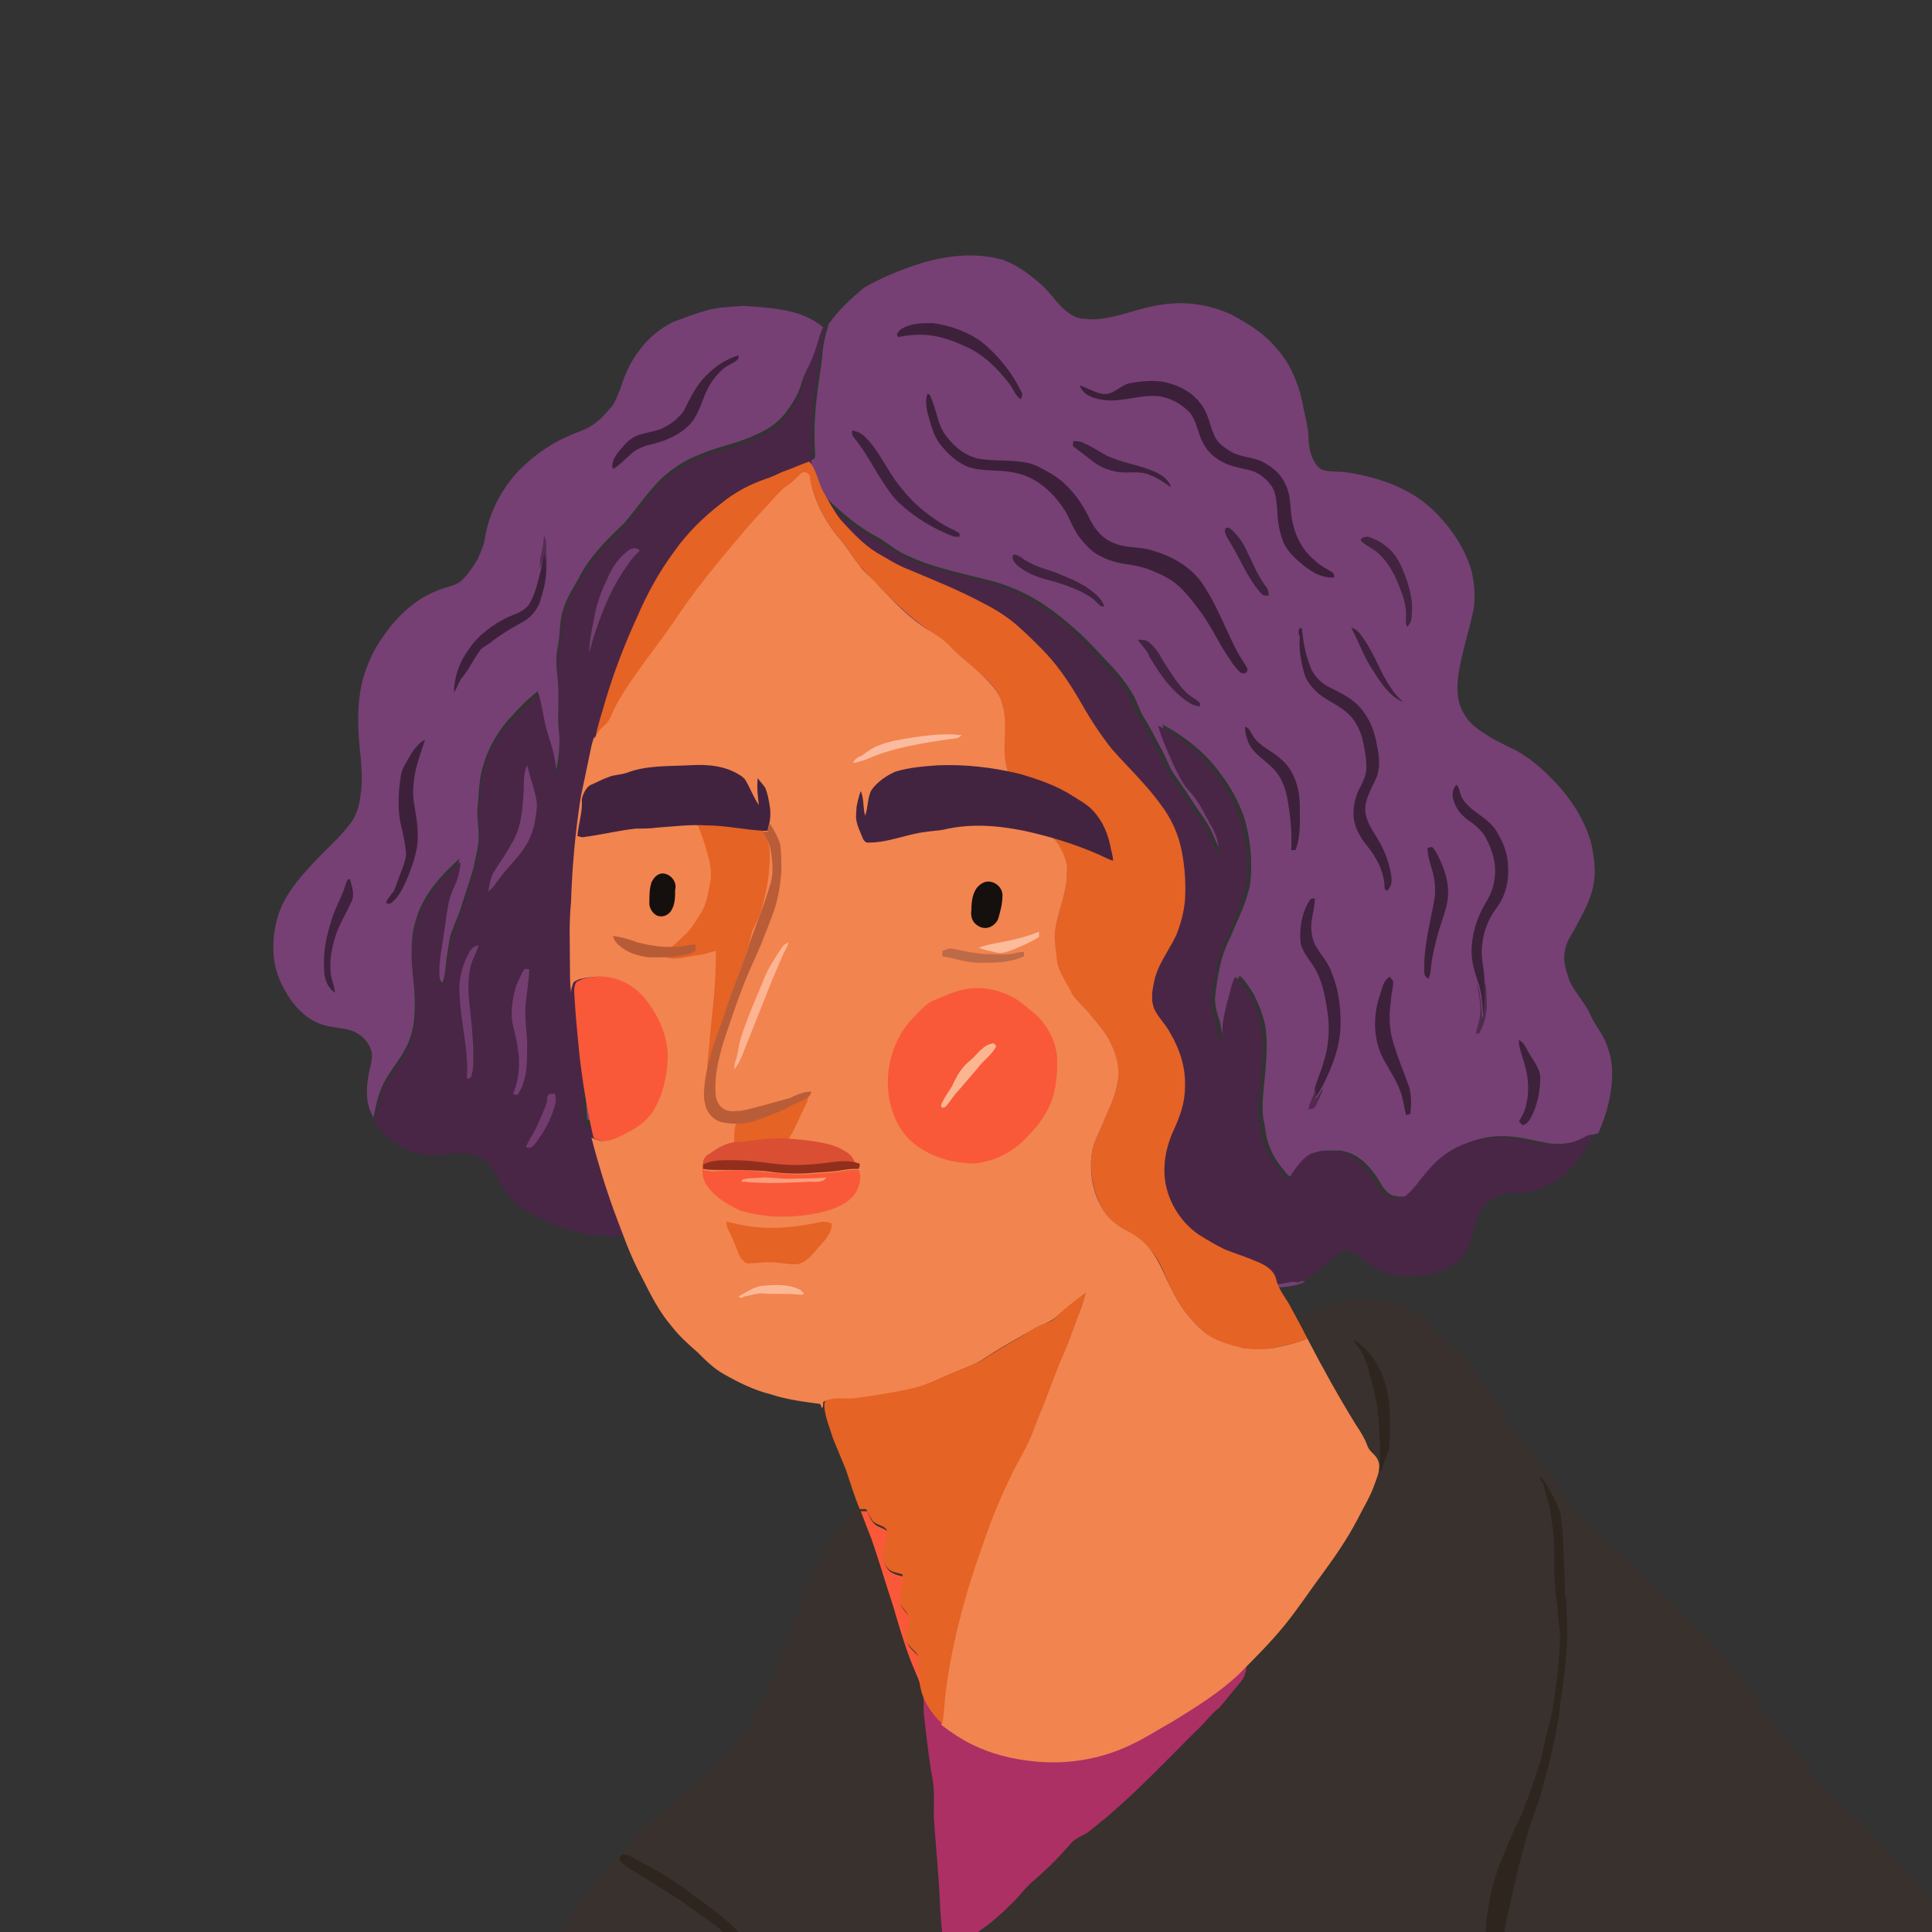 <svg
  xml:space="preserve"
  xmlns:xlink="http://www.w3.org/1999/xlink"
  enable-background="new 0 0 180 180"
  viewBox="0 0 180 180"
  xmlns="http://www.w3.org/2000/svg"
>
  <rect x="0" y="0" width="180" height="180" fill="#333333" stroke="none"/>
  <defs>
    <path
      id="a"
      d="M0 0h180v180H0z"
    />
  </defs>
  <use
    xlink:href="#a"
    fill="transparent"
    overflow="visible"
  />
  <clipPath id="b">
    <use
      xlink:href="#a"
      overflow="visible"
    />
  </clipPath>
  <g clip-path="url(#b)">
    <path
      fill="#764074"
      d="M85.9 24.5c2.4-.7 5-1 7.5-.3 1.4.5 2.6 1.4 3.7 2.4.9.8 1.4 1.8 2.4 2.5.5.4 1 .6 1.6.6 1.3.2 2.6-.2 3.8-.5 1.3-.4 2.7-.8 4.1-.9 1.9-.2 4 .2 5.7 1 1.5.8 3 1.7 4.1 3 1.3 1.4 2.1 3.2 2.5 5 .2 1.1.5 2.1.6 3.2 0 .8.1 1.7.5 2.4.2.4.5.8.9.9.7.2 1.4.1 2.1.2 2.1.3 4.2.9 6.1 2 1.4.8 2.6 2 3.6 3.3.9 1.2 1.6 2.5 2 3.9.3 1.3.4 2.7.1 4-.4 1.8-1 3.6-1.3 5.5-.2 1.3-.2 2.7.5 3.8.4.8 1.2 1.4 2 1.9.7.5 1.6.9 2.4 1.3 1.7.8 3.1 2.1 4.4 3.5 1.4 1.6 2.6 3.5 3.1 5.6.2 1.1.4 2.3.2 3.4-.2 1.4-.9 2.7-1.6 4-.4.8-1 1.5-1.1 2.4-.2.9.1 1.8.4 2.7.5 1.2 1.5 2.1 2 3.3.2.5.5.9.8 1.4.8 1.2 1.2 2.6 1.2 4 0 1.9-.5 3.8-1.3 5.6h-.1c-.3.1-.7.2-.9.3-1.1.6-2.5.8-3.7.6-1.1-.2-2.2-.5-3.3-.6-1.9-.2-3.9.2-5.5 1.3-.8.5-1.5 1.2-2.1 1.9-.6.7-1.1 1.5-1.8 2.1-.5.4-1.2.3-1.7.2-.8-.3-1.1-1.1-1.5-1.7-.8-1.2-1.9-2.3-3.4-2.5-.8 0-1.7-.1-2.4.2-1 .5-1.5 1.5-2.1 2.4-.3-.2-.6-.5-.8-.8-.6-.7-1.1-1.5-1.4-2.4-.3-.8-.3-1.6-.5-2.4-.2-1.5.1-3 .2-4.5.1-1.3.2-2.7 0-4-.2-1.1-.6-2.1-1.1-3.1-.4-.6-.8-1.3-1.3-1.7-.2.3-.3.7-.4 1-.3 1.2-.6 2.4-.8 3.6-.1.6-.1 1.1-.2 1.7-.3-.8-.3-1.7-.6-2.5-.2-.6-.3-1.1-.3-1.7.2-1.9.5-3.9 1.4-5.6.7-1.7 1.6-3.4 1.9-5.2.2-2 0-4.1-.6-6.1-.5-1.4-1.2-2.7-2.1-3.9-1.4-2-3.4-3.6-5.5-4.7.3 1.3.8 2.5 1.4 3.6.4.8.7 1.7 1.4 2.4.8.9 1.3 2.1 2 3.1.5.9.8 1.9.9 3-.5-.6-.8-1.4-1.1-2.1-.5-1.1-1.3-2-1.9-3-.5-.8-1-1.5-1.5-2.2-.6-.8-.9-1.9-1.4-2.7-.5-.9-.9-1.8-1.5-2.7-.5-.8-.7-1.8-1.3-2.6-.9-1.5-2.2-2.7-3.4-4-1.2-1.3-2.6-2.5-4.1-3.6-1.8-1.3-3.8-2.2-5.9-2.7-2.7-.7-5.4-1.2-7.9-2.5-.9-.5-1.7-1.2-2.5-1.6-1.5-.8-2.9-2-4.2-3.2-.4-.4-.8-.8-1.3-1.1-.3-.2-.7-.2-1 0-.2.3-.1.6 0 .9.5 1.5 1.4 2.9 2.6 4.1 1.2 1.3 2.6 2.3 4 3.4 1.5 1.2 3.3 1.9 5.2 2.5 1.3.4 2.5.8 3.7 1.2 1 .3 1.9.7 2.7 1.4.8.6 1.7 1 2.5 1.6l2.1 1.8c.7.7 1.4 1.4 2.2 2.1.6.5 1.3 1 1.7 1.7.5 1 1.1 2 1.8 2.8.4.4.7.9.9 1.5.3.6.4 1.3.8 1.8.2.3.6.2.9.3.4 0 .6.5.9.8.6.8 1.6 1.4 2 2.4.3.6.5 1.1.8 1.7.3.6.4 1.3.5 1.9.2 1 .5 2 .6 3 .1.5 0 1-.2 1.5-.3.9-.6 1.7-.8 2.6-.2.8-.3 1.5-.6 2.2-.3.6-1 .8-1.4 1.3-.4.7-.3 1.5-.3 2.2.1 1 .1 2.1.3 3.1.2.8.4 1.6 1.1 2 .3.2.8.4.7.8 0 1.5.1 3.1 0 4.6-.5.3-.9.7-1.2 1.2-.4.7-.5 1.5-.5 2.3-.1 1.6 0 3.2.3 4.7s.7 3 1.6 4.3c.6.7 1.4 1.3 2.3 1.4.7.1 1.3-.2 1.9-.4.7.8 1.3 1.5 2.1 2.1.8.6 1.7 1.1 2.8 1.2.9.1 1.7-.5 2.6-.2-1 .5-2 .5-3.1.6-1.6 0-3.1-.1-4.7-.4-1.2-.3-2.5-.6-3.6-1.2-.9-.5-1.7-1-2.5-1.6-.9-.7-1.7-1.6-2.7-2.2-.8-.5-1.8-.8-2.7-.8-1.4.1-2.6.8-3.9 1.3-3.3 1.3-7 1.4-10.5 1.4-1.9 0-3.8-.1-5.7-.1-2.9-.2-5.9-.6-8.8-.7-1.3 0-2.6-.1-3.8-.1-2.2 0-4.4-.5-6.6-.6-.8-.1-1.7-.1-2.5-.2s-1.6 0-2.5 0c-.8 0-1.7 0-2.5-.2 1.1.1 2.2.2 3.4.1-.3-2.4-1.2-4.7-1.8-7.1-.2-.8-.4-1.8-.9-2.5-.4-.5-.9-.6-1.5-.8-.2-1.8 0-3.5 0-5.3v-3.3c.1-1.2.1-2.5.1-3.7 0-1-.5-2-.4-3.1.1-1.8 0-3.6.1-5.4.1-1.3 0-2.6.1-4 .1-1 .1-2 0-3 0-.2 0-.5.1-.7.2-.3.6-.5.8-.9.2-.5.2-1.1.3-1.6.3-2.5.6-4.9 1-7.3.2-1.1.4-2.1.7-3.2.2-.7.7-1.2 1-1.8.8-1.5 1.5-3.2 2.2-4.7.2-.5.3-1.1.6-1.6 2.2-3.3 5-6.1 7.9-8.7.3-.3.7-.6 1-.9.4-.3 1-.3 1.5-.6.3-.2.5-.5.8-.6.4-.1.8-.1 1.2-.3.4-.2.8-.4 1.2-.5.3-.1.7-.2 1-.4.1-.4 0-.8 0-1.2-.1-2.5.2-4.9.6-7.4.1-.6.1-1.2.2-1.8.1-.7.3-1.4.5-2.1.9-1.3 2.1-2.4 3.3-3.4 1.4-.8 3.4-1.7 5.4-2.3z"
    />
    <path
      fill="#764074"
      d="M65.9 28.9c1.1-.3 2.2-.3 3.3-.4 1.7.1 3.4.2 5.1.7.9.3 1.7.7 2.4 1.3-.4.7-.5 1.6-.8 2.3-.3 1-.9 1.8-1.2 2.8-.3 1.2-1 2.2-1.7 3.1-.7.8-1.6 1.4-2.6 1.8-1.6.8-3.5 1.1-5.1 1.8-1.4.5-2.6 1.3-3.7 2.3-1.3 1.3-2.3 2.8-3.5 4.2-1.6 1.5-3.2 3.1-4.2 5.1-.5.9-1.1 1.8-1.4 2.8-.4 1.1-.3 2.3-.5 3.4-.2.8-.2 1.7-.1 2.6.2 1.4.1 2.9.1 4.3 0 .9.2 1.7.1 2.6 0 .8-.2 1.6-.3 2.4-.2-1.1-.4-2.3-.7-3.4-.5-1.4-.6-2.8-1-4.2-.9.7-1.7 1.5-2.5 2.4-1.4 1.5-2.4 3.4-2.8 5.4-.2 1-.2 2-.3 3-.1.9.1 1.8.1 2.7 0 1-.3 2-.5 3-.4 1.4-.9 2.8-1.3 4.1-.3.8-.7 1.6-.9 2.4-.1.6-.2 1.3-.3 1.9-.1.8-.1 1.6-.4 2.3-.1-.2-.2-.3-.3-.5-.2-1.3.1-2.7.3-4 .2-1.2.3-2.5.6-3.7.2-.7.7-1.4.8-2.1.1-.4.1-.9.2-1.3-1.2 1.1-2.5 2.4-3.3 3.9-.5.9-.8 1.8-1 2.8-.3 1.8-.1 3.7.1 5.5.1 1.6.1 3.3-.5 4.8s-1.7 2.6-2.4 4c-.5 1-.7 2.1-.9 3.1-.7-1.1-.7-2.5-.5-3.7.1-.8.5-1.7.3-2.5-.3-1-1.2-1.8-2.3-2-.9-.2-1.8-.2-2.7-.6-1.6-.7-2.7-2.2-3.4-3.7-.9-1.8-.9-4-.4-5.9.5-2 1.9-3.7 3.3-5.2 1.1-1.2 2.4-2.3 3.4-3.6.7-.8 1-1.9 1.1-2.9.3-1.9-.1-3.9-.2-5.8-.1-1.6 0-3.3.4-4.9.4-1.4 1-2.8 1.9-4 1.3-1.9 3-3.5 5.1-4.3.7-.3 1.6-.4 2.2-.9.6-.6 1.1-1.3 1.5-2 .3-.7.6-1.3.7-2.1.4-2.2 1.4-4.2 2.9-5.9 1.3-1.4 2.9-2.6 4.7-3.4.8-.4 1.7-.6 2.4-1.1.6-.4 1.1-.9 1.6-1.5.5-.5.7-1.2 1-1.9.4-1.3 1-2.6 1.8-3.6.8-1.1 1.9-2 3.1-2.6 1.1-.4 2.1-.8 3.2-1.1z"
    />
    <path
      fill="#492646"
      d="M75.9 32.8c.3-.8.5-1.6.8-2.3l.2.2c-.2.7-.4 1.4-.5 2.1-.1.6-.1 1.2-.2 1.8-.4 2.4-.7 4.9-.6 7.4v1.2c-.3.2-.7.3-1 .4-.4.1-.8.4-1.2.5-.4.2-.8.1-1.2.3-.3.1-.5.4-.8.6-.4.3-1 .3-1.5.6-.4.3-.7.6-1 .9-2.9 2.6-5.7 5.4-7.9 8.7-.3.5-.4 1.1-.6 1.6-.7 1.6-1.4 3.2-2.2 4.7-.3.6-.8 1.1-1 1.8-.3 1-.5 2.1-.7 3.2-.4 2.4-.7 4.9-1 7.3-.1.5-.1 1.1-.3 1.6-.1.4-.5.6-.8.9-.1.2-.1.5-.1.7v3c-.1 1.3 0 2.6-.1 4-.1 1.8 0 3.6-.1 5.4-.1 1 .4 2 .4 3.1 0 1.2 0 2.5-.1 3.7-.1 1.1 0 2.2 0 3.3 0 1.8-.2 3.5 0 5.3.5.2 1.1.3 1.5.8.5.7.7 1.6.9 2.5.6 2.3 1.5 4.6 1.8 7.1-1.1.1-2.2-.1-3.4-.1-1.2-.2-2.4-.6-3.5-1-1.5-.6-3-1.3-4.1-2.5-.8-.8-1.2-1.9-1.8-2.8-.4-.8-1.3-1.1-2.1-1.3-1-.2-1.9.1-2.9.1-1.2.1-2.4-.2-3.5-.8-.9-.5-1.7-1.3-2.3-2.1-.1-.1-.2-.2-.1-.3.3-1.1.4-2.2.9-3.1.7-1.4 1.8-2.6 2.4-4 .6-1.5.6-3.2.5-4.8-.2-1.8-.5-3.7-.1-5.5.1-1 .5-1.9 1-2.8.8-1.5 2-2.7 3.3-3.9 0 .4-.1.9-.2 1.3-.2.8-.6 1.4-.8 2.1-.3 1.2-.4 2.5-.6 3.7-.2 1.3-.5 2.7-.3 4 0 .2.1.4.3.5.2-.8.2-1.5.4-2.3.1-.6.2-1.3.3-1.9.2-.8.6-1.6.9-2.4.4-1.4.9-2.8 1.3-4.1.3-1 .5-2 .5-3 0-.9-.2-1.8-.1-2.7l.3-3c.4-2 1.3-3.9 2.8-5.4.8-.8 1.6-1.6 2.5-2.4.4 1.4.5 2.8 1 4.2.4 1.1.6 2.3.7 3.4.2-.8.3-1.6.3-2.4 0-.9-.1-1.7-.1-2.6-.1-1.4 0-2.9-.1-4.3-.1-.9-.1-1.7.1-2.6.2-1.1.2-2.3.5-3.4.3-1 .9-1.9 1.4-2.8 1-2 2.6-3.5 4.2-5.1 1.2-1.4 2.2-2.9 3.5-4.2 1.1-1 2.3-1.8 3.7-2.3 1.7-.7 3.5-1 5.1-1.8 1-.4 1.9-1 2.6-1.8.7-.9 1.4-2 1.7-3.1.2-1.2.8-2.1 1.1-3.1z"
    />
    <path
      fill="#492646"
      d="M74.6 45.7c.3-.2.7-.2 1 0 .5.3.8.7 1.3 1.1 1.3 1.2 2.6 2.3 4.2 3.2.9.5 1.7 1.1 2.5 1.6 2.4 1.3 5.2 1.8 7.9 2.5 2.1.5 4.1 1.4 5.9 2.7 1.5 1.1 2.9 2.2 4.1 3.6 1.2 1.3 2.4 2.5 3.4 4 .5.8.8 1.8 1.3 2.6l1.5 2.7c.5.9.8 1.9 1.4 2.7.5.7 1 1.5 1.5 2.2.6 1 1.4 1.9 1.9 3 .4.7.6 1.5 1.1 2.1 0-1-.3-2.1-.9-3-.6-1.1-1.1-2.2-2-3.1-.6-.7-1-1.6-1.4-2.4-.5-1.2-1.1-2.4-1.4-3.6 2.1 1.1 4.1 2.7 5.5 4.7.9 1.2 1.6 2.5 2.1 3.9.6 2 .8 4 .6 6.1-.3 1.8-1.2 3.5-1.9 5.2-.8 1.8-1.1 3.7-1.4 5.6-.1.6.1 1.2.3 1.7.3.8.3 1.7.6 2.5.1-.5.2-1.1.2-1.7.1-1.2.5-2.4.8-3.6.1-.4.2-.7.4-1 .5.5 1 1.1 1.3 1.7.6.9 1 2 1.1 3.1.2 1.3.2 2.7 0 4-.1 1.5-.4 3-.2 4.5.1.8.2 1.6.5 2.4.3.9.9 1.7 1.4 2.4.2.3.5.6.8.8.6-.9 1.2-1.9 2.1-2.4.8-.3 1.6-.3 2.4-.2 1.5.1 2.6 1.3 3.4 2.5.4.6.7 1.5 1.5 1.7.5.2 1.2.3 1.7-.2.7-.6 1.2-1.4 1.8-2.1.6-.7 1.3-1.4 2.1-1.9 1.6-1 3.6-1.5 5.5-1.3 1.1.1 2.2.5 3.3.6 1.3.2 2.6 0 3.7-.6.3-.2.6-.3.9-.3-.3.7-.6 1.2-1 1.8-.6.9-1.3 1.7-2.1 2.3-.8.6-1.8 1-2.8 1.2-.9.2-1.7 0-2.6.3-.8.3-1.6.8-2 1.6-.4.9-.6 1.8-.9 2.7-.3.9-.9 1.8-1.7 2.3-1.2.8-2.7 1-4.1 1-.9 0-1.8-.2-2.7-.6-.9-.4-1.5-1.1-2.3-1.6-.4-.2-.9-.3-1.3-.1-.6.4-1.1 1-1.6 1.4-.7.6-1.5 1.2-2.4 1.5-.9-.3-1.7.3-2.6.2-1-.1-1.9-.6-2.8-1.2-.8-.6-1.4-1.4-2.1-2.1-.6.3-1.2.5-1.9.4-.9-.1-1.8-.7-2.3-1.4-.9-1.2-1.4-2.8-1.6-4.3-.2-1.6-.3-3.1-.3-4.7.1-.8.1-1.6.5-2.3.3-.5.8-.8 1.2-1.2.1-1.5 0-3.1 0-4.6 0-.4-.4-.6-.7-.8-.7-.5-1-1.3-1.1-2-.2-1-.2-2.1-.3-3.1 0-.8-.1-1.6.3-2.2.3-.6 1.1-.7 1.4-1.3.3-.7.4-1.5.6-2.2.2-.9.5-1.8.8-2.6.2-.5.2-1 .2-1.5l-.6-3c-.1-.6-.2-1.3-.5-1.9-.3-.6-.6-1.1-.8-1.7-.4-1-1.4-1.5-2-2.4-.3-.3-.5-.7-.9-.8-.3-.1-.7 0-.9-.3-.4-.5-.5-1.2-.8-1.8-.2-.5-.5-1-.9-1.5-.7-.9-1.3-1.8-1.8-2.8-.4-.7-1.1-1.2-1.7-1.7-.8-.7-1.5-1.4-2.2-2.1L95 60.8c-.8-.6-1.7-1-2.5-1.6-.7-.7-1.7-1.1-2.7-1.4-1.2-.4-2.5-.9-3.7-1.2-1.8-.6-3.6-1.3-5.2-2.5-1.3-1.1-2.8-2.1-4-3.4-1.2-1.1-2.1-2.5-2.6-4.1.2-.2.1-.6.3-.9z"
    />
    <path
      fill="#4f3e37"
      d="M172.3 168.8c.1.1.2.2.3.2-.1 0-.2-.1-.3-.2z"
    />
    <path
      fill="#38312d"
      d="M198.2 225.5c-.3-2.6-.5-5.2-.5-7.8-.7-3.5-1.6-7-2.6-10.5-1.4-4.7-3.2-9.3-5.2-13.8-.9-2.1-1.9-4.1-3-6.1-.5-.9-1-1.8-1.5-2.6-.1-.2-.3-.5-.4-.7-.1-.2-.3-.3-.4-.5 0 0-.1-.1-.1-.2-.3-.5-.6-.9-.9-1.4-2.5-3.5-5.2-6.9-8.1-10-.8-.8-1.6-1.7-2.4-2.5-.2-.1-.3-.2-.5-.4-.2-.1-.6-.6-.8-.7-.4-.4-.8-.7-1.2-1.1-.1-.1-.2-.2-.3-.2-1-1.3-2.1-2.6-3.2-3.9-.9-1.1-1.6-2.3-2.5-3.4-1.1-1.4-1.9-2.9-3-4.3-1.3-1.6-2.6-3.1-4.1-4.5-.8-.7-1.4-1.5-2.2-2.2-1.5-1.5-3.1-3-4.8-4.4-1.6-1.4-3.2-2.8-4.4-4.5-1.3-1.8-2.5-3.5-3.9-5.1-1.5-1.7-2.6-3.8-3.8-5.7-1.1-1.6-2.5-2.9-3.9-4.2-.8-.7-1.4-1.5-2.1-2.2-.7-.6-1.5-1-2.4-1.2-1.5-.3-3-.3-4.5-.2-1.3.2-2.6.6-3.8 1.3-1.5.8-2.9 1.8-4.2 2.8-1.8 1.3-3.6 2.8-5.3 4.3-1.4 1.2-2.9 2.4-4.7 2.9-2.6.8-5.3.8-7.9 1.2-3.1.5-6.1 1.1-9.1 1.7-1.8.4-3.7.8-5.3 1.6-.4.2-.8-.2-1.2.1-.4.2-.7.6-1 .8-1.8 1.2-3.4 2.6-4.7 4.2-1.5 1.9-2.4 4.1-3.3 6.3-.4.9-.7 1.7-1 2.6-.5 1.3-.9 2.7-1.5 4-1.3 3-2.6 6.2-4.9 8.7-1.3 1.4-3 2.4-4.4 3.7-1.4 1.3-2.9 2.5-4.2 3.9-1.6 1.7-3.1 3.5-4.5 5.4-1.3 1.9-2.5 3.8-3.7 5.8-.9 1.4-1.8 2.8-2.8 4.1-1.5 1.9-3.2 3.8-5 5.6-1.2 1.1-2.4 2.2-3.5 3.4-3 3.2-5.8 6.6-8.4 10.2-1.1 1.5-1.9 3.1-2.7 4.8-.4.4-.7.8-1 1.3-1.4 2.4-2.5 5-3.5 7.7-.3.5-.6 1.1-.9 1.6-.4.6-.6 1.4-.6 2.1-.4.9-.9 1.7-1.3 2.6h177.1z"
    />
    <path
      fill="#fff"
      d="M108.6 135.5c1.2-.2 2.4-.2 3.6-.1 1.9.3 3.9.6 5.5 1.7.9.6 1.8 1.4 2.5 2.3.7.9 1.1 2 1.2 3.2.2 1.1-.1 2.1-.3 3.2-.3 1.2-.6 2.5-1.2 3.6-.5.9-1 1.7-1.6 2.5-.7 1-1.4 2.1-2.3 3-.3-.5-.7-1.1-1.4-1-.6-.1-1.1.3-1.5.8-.4.4-.9.7-1.3 1-.3.2-.7.4-1 .5-.6-.2-1.2-.4-1.7-.1-.7.4-1.2 1.1-1.8 1.6-1.6 1.5-3.2 3.1-4.8 4.7-.4.4-1 .3-1.4.2.1-.5.3-1 .2-1.5-.2-.8-.9-1.4-1.7-1.5-.7 0-1.5.2-2.2.3-1 .1-2 .3-3 0-1.1-.3-2.3-.3-3.4-.1-.1-.7-.1-1.4-.2-2 0-.5 0-1-.1-1.4 0-.2-.3-.3-.5-.4-.5.7-.4 1.5-.4 2.3-.1-.2-.2-.5-.5-.6-.3-.1-.7 0-1 .1-.1-.6-.2-1.3-.2-1.9.6-1.3 1-2.7 1.4-4.1.3-.8.6-1.5 1-2.2.6-1.1 1.4-2.1 2.2-3.1 2.4-3.2 5.2-6.1 8.6-8.2 2.3-1.5 4.8-2.4 7.3-2.8z"
    />
    <path
      fill="#ac3064"
      d="M113.2 154.6c.4-.4.9-.8 1.5-.8s1.1.5 1.4 1c.1.7-.1 1.4-.5 1.9-.7.8-1.3 1.6-2 2.4-.8.6-1.4 1.5-2.2 2.2-3.2 3.2-6.3 6.5-9.9 9.3-.5.4-1.2.6-1.7 1.1a30.6 30.6 0 0 1-3.6 3.6c-.8.7-1.4 1.6-2.2 2.3-1 1-2.1 1.9-3.2 2.6-.8.5-1.4 1.3-2.3 1.8-.3.1-.8.1-.9-.3-.1-.4.4-.6.3-1-.2-.9-.2-1.8-.3-2.7-.1-2.9-.4-5.8-.6-8.7 0-1.3.1-2.7-.2-4-.3-1.8-.5-3.6-.7-5.4-.1-.8 0-1.7-.1-2.5 0-.7-.2-1.4.1-2.1.3-.6 1.2-.7 1.6-.2.2.2.3.4.5.7 0 .6.1 1.3.2 1.9.3-.1.7-.2 1-.1.2.1.4.4.5.6 0 .2.1.3.1.5 0-.6 0-1.2.1-1.8 0-.2.2-.4.4-.5.3.6.3 1.3.3 2 0-.2.1-.4.1-.6 0 .7.1 1.4.2 2 1.1-.3 2.3-.3 3.4.1 1 .3 2 .1 3 0 .7-.1 1.4-.4 2.2-.3.8 0 1.5.7 1.7 1.5.1.5-.1 1-.2 1.5.5.1 1.1.2 1.4-.2 1.6-1.5 3.2-3.1 4.8-4.7.6-.5 1.1-1.2 1.8-1.6.6-.3 1.2-.1 1.7.1.4-.1.7-.3 1-.5.4-.4.9-.7 1.3-1.1z"
    />
    <path
      fill="#c36d8e"
      d="M90.2 156c.2.1.5.1.5.4.1.5.1.9.1 1.4 0 .2-.1.4-.1.6 0-.7 0-1.3-.3-2-.2.2-.4.3-.4.5-.1.6-.1 1.2-.1 1.8 0-.2-.1-.3-.1-.5.1-.6 0-1.5.4-2.2z"
    />
    <path
      fill="#e56324"
      d="M72.8 44c.9-.3 1.7-.7 2.6-1 .7.8.8 1.9 1.3 2.8.5.9 1 1.8 1.6 2.6 1 1.1 2.1 2.3 3.4 3.1.9.5 1.8 1.1 2.8 1.5 2.4 1 4.9 2 7.3 3.3.8.4 1.6.9 2.4 1.5 1 .8 1.9 1.7 2.8 2.6 1.4 1.4 2.5 3 3.5 4.7.9 1.6 1.9 3.2 3.1 4.7 1.5 1.7 3.2 3.3 4.5 5.1 1 1.3 1.7 2.8 2 4.4.3 1.5.4 3.1.3 4.6-.1 1.1-.4 2.2-.8 3.2-.7 1.5-1.8 2.8-2.1 4.5-.2.9-.3 1.9.2 2.7.4.7 1 1.3 1.3 1.9.9 1.5 1.5 3.3 1.4 5.1 0 1.5-.5 2.8-1.1 4.1-.8 1.8-1.1 3.8-.5 5.7.5 1.6 1.6 3.1 3 4 .8.5 1.5.9 2.3 1.3 1 .4 2 .7 2.9 1.1.8.3 1.7.8 1.9 1.7.2.9.8 1.6 1.2 2.3.6 1.1 1.2 2.2 1.7 3.2-.9.4-1.8.6-2.7.8-1.1.2-2.2.4-3.2.1-1.3-.2-2.7-.6-3.8-1.6-1.3-1.1-2.3-2.5-3-4-.6-1.1-.9-2.4-1.8-3.4-.6-.8-1.5-1.4-2.4-2-.9-.5-1.7-1.1-2.2-2-.8-1.5-1.2-3.3-1-5 .1-1 .6-1.9 1-2.8.5-1.3 1.2-2.5 1.4-3.9.2-1.3-.1-2.7-.7-3.9-.4-.8-1-1.5-1.6-2.2-.6-.7-1.4-1.3-1.9-2.2-.6-.9-1.2-1.9-1.4-3-.2-.9-.3-1.9-.2-2.8.2-1.8 1.1-3.5 1.1-5.4 0-.8-.2-1.7-.6-2.4-.5-.9-1.2-1.6-1.9-2.2-1.5-1.3-2.4-3.1-3-5-.7-2 0-4.1-.5-6.1-.2-1.1-1-2-1.8-2.7-.9-.9-2-1.7-2.9-2.6-.7-.7-1.5-1.2-2.2-1.7-1.7-1.2-3.2-2.6-4.6-4.1-.6-.6-1.2-1.2-1.8-1.9-.6-.7-1.1-1.6-1.7-2.3-1.4-1.6-2.5-3.6-2.9-5.7-.1-.3-.1-.6-.4-.7-.3-.1-.5.1-.7.3-.4.4-.8.8-1.2 1.1-.7.6-1.2 1.3-1.9 2-1.5 1.6-3 3.3-4.3 5-1.4 1.7-2.7 3.4-3.9 5.2-1.8 2.7-4 5.2-5.6 8.1-.3.6-.5 1.4-1.1 1.9-.4.3-.6.7-.9 1.2v-.2c.2-1.1.6-2.2.9-3.3.8-2.7 1.8-5.3 3-7.9.9-2.1 2-4.1 3.4-6 1.2-1.7 2.7-3.2 4.4-4.5 1.2-1 2.7-1.8 4.2-2.3.6-.2 1-.4 1.4-.6z"
    />
    <path
      fill="#f2844f"
      d="M74.4 44.3c.2-.2.4-.4.7-.3.3.1.4.4.4.7.4 2.1 1.5 4.1 2.9 5.7.6.7 1.1 1.6 1.7 2.3.5.7 1.2 1.2 1.8 1.9 1.4 1.5 2.8 3 4.6 4.1.8.5 1.6 1 2.2 1.7.9.9 2 1.7 2.9 2.6.8.8 1.6 1.6 1.8 2.7.6 2-.2 4.1.5 6.1.7 1.8 1.6 3.7 3 5 .7.7 1.5 1.4 1.9 2.2.4.7.7 1.6.6 2.4 0 1.9-.9 3.6-1.1 5.4-.1.9.1 1.9.2 2.8.2 1.1.9 2 1.4 3 .5.8 1.3 1.4 1.9 2.2.6.7 1.2 1.4 1.6 2.2.6 1.2 1 2.6.7 3.9-.2 1.4-.9 2.6-1.4 3.9-.4.9-.9 1.8-1 2.8-.2 1.7.1 3.5 1 5 .5.9 1.3 1.5 2.2 2 .9.5 1.8 1.1 2.4 2 .8 1 1.2 2.3 1.8 3.4.7 1.5 1.7 2.9 3 4 1 .9 2.4 1.3 3.8 1.6 1.1.2 2.2.1 3.2-.1.9-.2 1.8-.4 2.7-.8 1.4 2.7 2.9 5.4 4.5 8 .4.6.8 1.2 1.1 2 .2.6.8.8 1 1.4.3.7-.1 1.5-.3 2.1-.4 1.2-1.1 2.3-1.7 3.5-.9 1.7-2 3.3-3.1 4.8-1.2 1.6-2.3 3.3-3.6 4.9-1.3 1.6-2.8 3.1-4.3 4.6-1.8 1.7-3.9 3-6 4.3-1.6.9-3.1 1.9-4.8 2.6-2.6 1.1-5.5 1.5-8.3 1.2-2-.2-4-.7-5.8-1.6-1-.5-1.9-1.1-2.8-1.8.2-1.2.2-2.4.4-3.6.7-4.4 1.8-8.7 3.3-12.9.9-2.7 2-5.3 3.3-7.8.5-.9 1-1.8 1.4-2.8.5-1.4 1.1-2.7 1.6-4.1.4-.9.7-1.9 1.1-2.8.5-1.1.9-2.2 1.3-3.3.4-1 .8-1.9 1-2.9-.9.7-1.8 1.4-2.7 2.2-.3.3-.8.5-1.2.7-.7.3-1.3.7-1.9 1-1.2.7-2.3 1.3-3.5 2.1-1 .7-2.1 1-3.2 1.5-1.2.5-2.3 1.1-3.6 1.4-1.2.3-2.4.5-3.7.7-.8.1-1.7.3-2.5.3-.7 0-1.5-.1-2.1.2 0 .2 0 .4-.1.6-.1-.1-.1-.3-.2-.4-1.5-.2-3.1-.4-4.6-.9-1.6-.4-3-1.1-4.4-1.9-.9-.5-1.7-1.3-2.4-2-.8-.7-1.7-1.5-2.4-2.4-1.2-1.4-2-3-2.8-4.6-1.1-2-1.8-4.1-2.6-6.2-.8-2.2-1.5-4.5-2.1-6.8.3.1.7.3 1 .3.7-.1 1.3-.4 2-.7 1-.4 1.9-1.1 2.5-2 1-1.4 1.4-3.1 1.4-4.8.1-2-.7-3.9-1.9-5.5-.8-1.1-2-1.9-3.3-2.2-.9-.2-1.8-.1-2.7.1-.3.1-.6.2-.7.4-.1.3-.2.6-.2.9-.1-.9-.1-1.7-.1-2.6 0-1.9-.1-3.9.1-5.8.1-3.3.4-6.6.9-9.8.3-1.4.6-2.9.9-4.3.1-.5.2-1 .4-1.4v.2c.2-.4.5-.9.9-1.2.6-.5.7-1.2 1.1-1.9 1.6-2.9 3.8-5.4 5.6-8.1 1.2-1.8 2.5-3.5 3.9-5.2 1.4-1.7 2.8-3.4 4.3-5 .6-.6 1.2-1.4 1.9-2 .5-.3.9-.7 1.3-1.1z"
    />
    <path
      fill="#e56324"
      d="M64.7 76.2c.8-.1 1.6-.1 2.4-.1.4 0 .7.3 1 .3h.7c.3.1.6.3.9.3.3 0 .6 0 .9.2.7.5 1 1.4 1.1 2.3.1 2-.3 4.1-.9 6-.2.7-.7 1.2-.8 1.9-.2.9-.5 1.8-.8 2.7-.2.5-.4 1-.5 1.5-.2.9-.5 1.8-.8 2.7-.4 1.1-.7 2.2-1.1 3.3-.2.7-.4 1.5-.6 2.2 0 .2-.2.3-.3.5v-.9c.2-1.7.3-3.4.5-5.1.2-1.8.3-3.6.3-5.4-.6.1-1.2.4-1.8.4-.9.1-1.9.5-2.8.2-.2-.1-.4-.2-.4-.4.2-.3.6-.4.9-.6.4-.3.8-.7 1.1-1 .7-.6 1.2-1.5 1.7-2.3.5-.9.6-1.9.8-2.9.1-.6 0-1.2-.1-1.8-.3-1.1-.6-2.2-1.1-3.3-.3-.2-.3-.4-.3-.7z"
    />
    <path
      fill="#f95939"
      d="M54.3 91.2c.9-.2 1.8-.3 2.7-.1 1.3.3 2.5 1.1 3.3 2.2 1.2 1.6 2 3.5 1.9 5.5-.1 1.7-.5 3.4-1.4 4.8-.6.9-1.5 1.5-2.5 2-.6.3-1.3.7-2 .7-.4 0-.7-.1-1-.3-.6-2.5-1-5.1-1.3-7.6-.2-2-.4-4-.5-6 0-.3 0-.6.2-.9.1-.1.4-.2.6-.3zm36.1.9c1.8-.2 3.7.4 5.1 1.6.6.5 1.3 1 1.7 1.6.8 1 1.3 2.3 1.3 3.6 0 1.7-.2 3.5-1.2 5-.4.7-.9 1.3-1.5 1.9a7.67 7.67 0 0 1-5 2.6c-2 0-4.1-.6-5.7-1.9-1.2-1-1.9-2.4-2.2-3.9-.6-2.8.3-6 2.4-8 .5-.5 1-1.1 1.7-1.4 1-.4 2.2-1 3.4-1.1z"
    />
    <path
      fill="#e56324"
      d="M74.4 102.1c.3-.2.6-.2.9-.2.1.6-.3 1.1-.5 1.6-.4.8-.7 1.6-1.2 2.4-.3.5-.5 1-.9 1.4-.2.2-.4 0-.5-.1-.4.3-.9.7-1.5.8-.7.2-1.4-.2-2-.6-.4-.2-.3-.7-.3-1.1 0-.6 0-1.1.2-1.7.1-.3.5-.3.8-.4.6-.1 1.1-.5 1.7-.6.7-.2 1.3-.4 2-.6.5-.1.8-.7 1.3-.9zm-6.7 11.7c1.4.4 2.8.6 4.2.6 1.4 0 2.9-.2 4.3-.5.4-.1.9-.1 1.3.1 0 1-.8 1.7-1.4 2.4-.5.6-1.1 1.3-1.9 1.4-.8 0-1.7-.2-2.5-.2-.7 0-1.3.1-2 .1-.3 0-.5-.3-.7-.5-.3-.6-.5-1.3-.8-1.9-.2-.5-.6-1-.5-1.5zm30.8 8.8c.8-.8 1.8-1.5 2.7-2.2-.3 1-.7 2-1 2.9-.4 1.1-.8 2.2-1.3 3.3-.4.9-.7 1.8-1.1 2.8-.5 1.4-1.1 2.7-1.6 4.1-.4 1-.9 1.9-1.4 2.8-1.3 2.5-2.4 5.1-3.3 7.8-1.5 4.2-2.7 8.5-3.3 12.9-.2 1.2-.2 2.4-.4 3.6-1-.9-1.9-2.2-2.1-3.7 0-.5-.1-.9-.2-1.4-.1-.4 0-.9 0-1.3-.3-.5-.9-.8-1.1-1.4-.2-.8.2-1.5.2-2.3-.2-.5-.7-.8-.8-1.3-.2-.8.2-1.6.3-2.5-.5-.2-1-.2-1.3-.5-.6-.6-.8-1.5-.5-2.3.1-.4.4-.9.3-1.4-.3-.4-.9-.4-1.3-.8-.2-.3-.4-.7-.6-1.1h-.6c-.5-1.2-.9-2.5-1.3-3.7-.4-1-.8-1.9-1.2-2.9-.3-1-.7-1.9-.8-2.9 0-.2 0-.4.1-.6.7-.3 1.4-.2 2.1-.2.8 0 1.7-.2 2.5-.3 1.2-.2 2.5-.4 3.7-.7 1.2-.3 2.4-.9 3.6-1.4 1.1-.5 2.2-.8 3.2-1.5 1.1-.7 2.3-1.4 3.5-2.1.6-.4 1.2-.8 1.9-1 .3-.1.8-.3 1.1-.7z"
    />
    <path
      fill="#f95939"
      d="M80.2 140.8h.6c.2.4.3.8.6 1.1.3.4.9.4 1.3.8.1.5-.2.9-.3 1.4-.3.8-.1 1.7.5 2.3.4.3.9.4 1.3.5-.1.8-.5 1.6-.3 2.5.1.5.6.8.8 1.3 0 .8-.5 1.5-.2 2.3.2.6.8.9 1.1 1.4 0 .4-.1.9 0 1.3s.2.9.2 1.4c-.3-.9-.7-1.7-1-2.5-.6-1.6-1.1-3.3-1.6-5-.7-2.1-1.3-4.2-2-6.2-.4-1-.7-1.8-1-2.6z"
    />
    <path
      fill="#fbbb9e"
      d="M85.1 68.7c-1.1.2-2.1.3-3.1.7-.6.2-1.2.6-1.7 1-.3.1-.7.3-.8.7.4-.1.8-.2 1.1-.3 2.4-1.1 5-1.5 7.6-1.9.5-.1 1 0 1.4-.4-1.6-.2-3.1 0-4.5.2z"
    />
    <path
      fill="#41233f"
      d="M58.4 72c1.8-.7 3.8-.6 5.8-.7 1.6-.1 3.3 0 4.7.9.2.1.3.2.5.4.5.8.8 1.7 1.3 2.4-.1-.8-.2-1.6-.1-2.5.2.3.5.6.7.9.2.5.3 1 .4 1.6.1.5.1 1.1 0 1.6-.1.3-.1.5-.2.8h-.4c-1.8-.1-3.5-.5-5.3-.5-1.5-.1-3 .1-4.5.2-.7.1-1.4.1-2.1.1-1.7.2-3.3.6-4.9.8-.2 0-.4-.1-.5-.1.1-1.2.5-2.3.4-3.4.1-.5.4-1.2.9-1.4.5-.2 1-.5 1.6-.7.4-.2 1.1-.2 1.7-.4z"
    />
    <path
      fill="#422440"
      d="M83.4 71.9c1.3-.4 2.6-.5 4-.6 2.6-.1 5.1.2 7.6.8 1.7.5 3.5 1.1 5 2.1.5.3 1 .6 1.5 1 1 .9 1.6 2.1 1.9 3.4.1.6.3 1.1.3 1.6-.6-.2-1.1-.5-1.6-.7-2.1-.9-4.4-1.6-6.7-2.1-2.5-.5-5-.7-7.5-.1-.5.1-1 .1-1.6.2-1.8.2-3.5 1-5.3 1-.4.1-.6-.3-.7-.6-.2-.5-.4-.9-.5-1.4-.1-.4 0-.9 0-1.3.1-.5.2-1 .4-1.5.3.7.2 1.6.4 2.3.3-.8.2-1.7.6-2.4.5-.7 1.3-1.3 2.2-1.7z"
    />
    <path
      fill="#15100d"
      d="M61.3 81.5c.5-.3 1.1 0 1.4.4.2.3.3.6.2 1 0 .7 0 1.4-.4 2-.3.4-.8.6-1.3.4-.4-.2-.7-.7-.7-1.1 0-.7 0-1.4.2-2 .2-.4.4-.6.6-.7zm30.2.8c.8-.5 1.9.2 1.9 1.1 0 .8-.2 1.5-.4 2.2-.3.7-1.1 1.1-1.8.7-.6-.3-.8-.9-.7-1.5 0-.8.1-2 1-2.5z"
    />
    <path
      fill="#fcbb9a"
      d="M94.6 87.5c.8-.2 1.5-.4 2.2-.7v.5c-.8.5-1.7.9-2.5 1.2-.5.2-1.1.4-1.6.2-.5-.1-1-.2-1.5-.4 1-.4 2.2-.5 3.4-.8z"
    />
    <path
      fill="#b75b37"
      d="M57.1 87.2c.8.1 1.5.3 2.3.6 1.2.3 2.4.5 3.6.4.6 0 1.2-.2 1.8-.2v.6c-.3.2-.7.3-1.1.4-1 .2-2.1.2-3.1.2-1.2-.1-2.4-.5-3.2-1.4-.2-.2-.2-.4-.3-.6z"
    />
    <path
      fill="#fcb492"
      d="M72.9 88.2c.1-.2.4-.3.6-.4-.2.5-.5 1-.7 1.5l-.9 2.1c-.9 2.3-1.8 4.5-2.7 6.8-.2.5-.4 1-.8 1.4 0-.3.1-.7.2-1 .2-.6.2-1.2.4-1.8.6-2 1.5-3.9 2.3-5.9.4-.9 1-1.8 1.6-2.7z"
    />
    <path
      fill="#bd6a49"
      d="M87.8 88.6c.3-.1.6-.3 1-.2 1.1.2 2.2.5 3.4.5.8 0 1.6.1 2.4-.1.3-.1.5-.1.8-.1v.4c-1.3.6-2.7.6-4.1.6-1.2 0-2.3-.4-3.5-.6v-.5z"
    />
    <path
      fill="#fcb591"
      d="M90.4 98.8c.7-.6 1.2-1.5 2.2-1.6.1.1.2.2.2.3-.4.8-1.2 1.3-1.7 2l-1.8 2.1c-.4.4-.7.9-1.1 1.4-.1.1-.2.2-.4.2-.2-.1-.1-.4 0-.5.2-.5.6-1 .9-1.5.4-.9.9-1.8 1.7-2.4z"
    />
    <path
      fill="#b95d38"
      d="M73.6 102.3c-1.5.4-3.1.9-4.6 1.2-.5 0-1 .1-1.4-.1-.5-.2-.8-.7-.9-1.2-.2-1.7.2-3.4.7-5.1.6-1.8 1.2-3.6 1.9-5.4.5-1.3 1.1-2.5 1.6-3.7.4-1 .8-2 1.2-3.1.4-1.2.6-2.4.7-3.7 0-.8 0-1.7-.1-2.5-.2-.7-.6-1.4-1-2-.1.3-.1.5-.2.8h-.4c.3.6.6 1.1.7 1.7.2 1.1.3 2.3-.1 3.4-.5 1.7-1.2 3.4-1.8 5.1-.7 2.3-1.7 4.5-2.4 6.8-.7 2-1.5 4-1.8 6.1-.1.8-.2 1.6 0 2.3.2.9.9 1.6 1.8 1.7 1.1.2 2.2.1 3.2-.3 1.1-.4 2.2-.8 3.2-1.4.5-.2 1-.4 1.4-.7.2-.1.2-.3.3-.5-.7 0-1.4.3-2 .6z"
    />
    <path
      fill="#da4e33"
      d="M68.7 106.4c1 0 2-.3 3.1-.3 1-.1 2 0 3 .1 1.4.2 2.8.3 4 1.1.4.2.7.6.9 1.1-.8-.2-1.6 0-2.4 0-1.4.1-2.8.3-4.3.2-1.5-.1-2.9-.4-4.4-.4-1 0-2.1-.1-3.1.4v-.4c.1-.3.3-.6.6-.7.8-.6 1.7-1.1 2.6-1.1z"
    />
    <path
      fill="#f95939"
      d="M65.7 110.2c-.3-.6-.3-1.4-.2-2v.8c.5.1 1 .2 1.5.1 1.4-.1 2.8-.1 4.2.1 1.4.1 2.8.3 4.2.2 1.1-.1 2.2-.1 3.2-.3.5-.1.9-.1 1.4-.1.3.6.1 1.4-.2 2-.7 1.2-2.2 1.7-3.5 2-2.4.5-4.9.5-7.3-.2-1.3-.6-2.6-1.4-3.3-2.6z"
    />
    <path
      fill="#912f1c"
      d="M65.5 108.5c1-.5 2-.4 3.1-.4 1.5 0 3 .3 4.4.4 1.4.1 2.9 0 4.3-.2.8-.1 1.6-.2 2.4 0 .1 0 .2.1.4.1 0 .2 0 .3-.1.5-.5 0-.9 0-1.4.1-1.1.2-2.2.2-3.2.3-1.4.1-2.8 0-4.2-.2-1.4-.1-2.8-.1-4.2-.1-.5 0-1 0-1.5-.1v-.4z"
    />
    <path
      fill="#fb9d7b"
      d="M69.2 109.9c.6-.2 1.2-.1 1.9-.2 1 0 2 .2 3.1.1.9 0 1.8 0 2.8-.1-.3.5-1 .4-1.5.4-2.1.1-4.1.2-6.2 0-.3.1-.2-.2-.1-.2z"
    />
    <path
      fill="#fcb896"
      d="M68.8 120.8c.7-.4 1.4-.9 2.2-1 1.2-.1 2.5-.2 3.6.4l.3.3c-.1.2-.4.1-.6.1-1.1-.1-2.2 0-3.3-.1-.6 0-1.1.2-1.7.3-.2.2-.3.1-.5 0z"
    />
    <path
      fill="#2e251f"
      d="M128.5 137.1c.1 0 .1-.1.2-.1.2-.7.5-1.3.7-2 .1-.6.1-1.1.1-1.7 0-1.2 0-2.4-.2-3.4-.4-2.1-1.4-4-3.2-5.1.1.1.1.3.2.4.7.8 1.1 1.8 1.3 2.9.3.9.5 1.9.7 2.8.2 1.8.3 3.7.3 5.5-.1.2-.1.5-.1.7zm-70.6 36.4c.6.6 1.3.9 1.9 1.3 1.3.8 2.6 1.6 3.8 2.4 1.5 1.1 3 2 4.3 3.3.9.8 1.6 1.7 2.4 2.5.9.9 1.7 2 2.3 3.1.6.9 1.1 1.9 1.5 2.9.1.3.3.7.5 1-.7.5-1.4.9-2 1.4-1.4 1-2.8 2-4 3.2-1.6 1.6-2.9 3.6-3.5 5.7-.3 1.1-.7 2.2-.8 3.4-.3.7-.2 1.5-.3 2.3 0 1.2-.4 2.4-.7 3.6-.4 1.3-.7 2.5-1.1 3.8-.9 3.3-1.7 6.7-2 10.2-.1.6-.1 1.2-.2 1.8h1c.2-1.4.3-2.9.5-4.3.3-2.5.9-4.9 1.4-7.3.2-1.1.5-2.1.7-3.2.4-1.4.7-2.9.8-4.4 0-1.5.5-2.9 1-4.3.3-.9.6-1.8 1-2.7.1 0 .2.2.2.2.4-.4.9-.7 1.3-1.1l1.2-.9c1.2-.9 2.6-1.8 4-2.3 2.6-1 5.4-1.3 8.1-1.7 1.3-.2 2.6-.3 4-.2 1.3.1 2.7.3 4 .5 1.6.4 3.3.4 4.9.6 1.5 0 3 .2 4.6.1h5.2c2.4.1 4.8.4 7.2 1 2.3.6 4.6 1.2 6.6 2.5.8.6 1.8 1 2.7 1.4 1 .4 1.9.8 2.8 1.1 1.5.5 3.1.9 4.6 1.1 1 .3 2 .2 3 .3.2 0 .4.1.7.1.4-.1.7-.4 1-.7.3-.1.4-.4.6-.6.9-1.1 1.7-2.4 2.2-3.7.4-.9.8-1.8 1.1-2.8.3-.8.5-1.6.9-2.4 1.5-3.5 2.5-7.3 2.8-11.1.1-1.5.6-3 .9-4.6.5-2.3 1.1-4.5 1.8-6.7.2-.4.3-.9.5-1.3.7-2.4 1.4-4.9 1.8-7.4.2-.7.2-1.4.3-2.1.4-2.6.7-5.2.6-7.8-.1-.7 0-1.4-.2-2.1 0-1 0-1.9-.1-2.9 0-1.6-.1-3.1-.3-4.6v-.1c-.5-1.3-1.1-2.5-1.9-3.5 0 .2 0 .4.1.6l.1-.1c.2.6.3 1.2.5 1.8.3.9.3 1.8.5 2.8.2 1.8 0 3.5.2 5.3 0 .5.1 1.1.2 1.6 0 .7.1 1.5.2 2.2.1 1 0 2.1-.1 3.2-.1 1.6-.4 3.2-.6 4.7-.4 1.5-.8 3.1-1.1 4.6-.5 1.3-.8 2.6-1.4 3.9-.3 1.1-.9 2-1.3 3-.6 1.5-1.3 2.9-1.7 4.5-.2.8-.4 1.6-.5 2.5-.2 1.3-.2 2.5-.4 3.8-.2 1.3-.4 2.5-.6 3.8-.4 2.5-1.3 4.9-2.2 7.2-.5 1.3-1 2.7-1.7 4-.6 1.1-1.1 2.3-1.8 3.4-.1.2-.2.4-.5.4-.6 0-1.2-.3-1.9-.5-.8-.3-1.6-.6-2.4-.7-1.5-.3-2.9-.6-4.3-1.2-1.5-.6-3.1-1.1-4.6-1.9-1.6-.7-3.4-1-5.1-1.6-.7-.2-1.5-.2-2.2-.4-1.7-.4-3.5-.8-5.2-.9-2.7-.2-5.4-.1-8.1-.1-1.6 0-3.2-.1-4.8-.2-1.4-.1-2.8-.3-4.2-.4-1-.2-2.1-.2-3.2-.3-1.6-.1-3.3 0-4.9.3-2.4.3-4.8.6-7 1.5-1.7.6-3.4 1.5-4.7 2.8-.7.5-1.2 1.3-1.9 1.8 1-1.9 2.5-3.5 4.1-5 2.4-2.1 5.1-3.9 7.8-5.7 2-1.2 3.8-2.6 5.8-3.7.8-.5 1.7-.9 2.5-1.5.4-.2 1-.5 1-1-.4 0-.7.2-.9.5-2.3.8-4.4 2.1-6.4 3.5-1.7 1.2-3.5 2.4-5.2 3.6-.7-2-1.9-3.9-3.2-5.6-.7-1-1.6-1.9-2.4-2.8l-2.1-2.1c-1-.8-2-1.6-3-2.3-1.7-1.3-3.5-2.5-5.4-3.4-.5-.3-1-.7-1.6-.6-.2.2-.3.5 0 .7z"
    />
    <path
      fill="#2e251f"
      d="M67.5 188.9h.3c.1-.6-.3-1.1-.6-1.6-1-1.7-2.3-3.1-3.8-4.3-.8-.5-1.6-1.1-2.5-1.1v.3c.9.6 1.8 1.2 2.6 1.9 1.6 1.4 3 2.9 4 4.8zm77 36.6c.3-2.3 0-4.7.2-7 .1-1.3.2-2.5.5-3.8.5-2.1 1.2-4.2 1.8-6.3.7-2.3 1.6-4.5 2.6-6.7 1.2-2.4 2.6-4.8 4.1-7 1.1-1.6 2.1-3.3 3.2-4.9 1.4-2 2.8-4 4.1-6 .3-.6.9-1.1 1-1.7-.5.4-.8.9-1.2 1.4 0 0-.1 0-.1.1-.6 1.1-1.4 2-2.3 2.8-.8 1.1-1.5 2.2-2.2 3.3-1.1 1.7-2.5 3.1-3.6 4.8-2.7 3.9-4.9 8.2-6.4 12.8-.7 2.3-1.3 4.6-1.8 6.9-.3 1.4-.4 2.8-.4 4.2-.1.9-.1 1.8-.1 2.7 0 1.5-.1 3 .1 4.5h.5zm-58.8-34.9c1 0 1.9 0 2.9-.1s2.1.1 3.1.1c1.9.3 3.8.6 5.6.9 2.2.4 4.5 0 6.7-.3 2-.2 4-.4 5.9-.3l3 .3c1.6.2 3.2.5 4.8 1.1.8.3 1.6.8 2.3 1.1.3.2.6.4 1 .6.8.4 1.5 1 2.2 1.4.1-.2.3-.4 0-.5-.8-.7-1.7-1.4-2.7-2-1-.7-2.1-1.4-3.3-1.9-1.3-.5-2.7-.7-4-.9-1.2-.1-2.5-.3-3.7-.3-1.4 0-2.9 0-4.3.1-2.5.3-5.1.9-7.7.5-1.5-.2-3-.6-4.5-.7-2.5-.4-5-.2-7.4.4.1.2.1.4.1.5zm53.8 34.9v-1.8c0-1 .1-2 .1-3 .1-1.3.2-2.5.3-3.8.3-2.4.9-4.8 1.5-7.2 1.1-4.3 2.9-8.3 4.6-12.3.2-.5.5-1 .5-1.6h-.5c-.3.4-.5.8-.7 1.2-1.1 2-2.1 4.1-3 6.3-1 2.4-1.8 5-2.4 7.5-.5 2.5-1.1 5.1-1.2 7.7-.2 2.3-.1 4.7.3 7h.5zm-67.9-18.8c.5.2 1.1.2 1.7.2 1-.1 1.9-.8 2.4-1.7.7-1 .7-2.2.5-3.3-.1-.6-.4-1.2-.9-1.6-.9-.8-2.1-1.3-3.2-1.2-.7 0-1.3.3-1.8.8-.4.4-.6.9-.9 1.4-.2.3-.5.7-.6 1.1-.2 1 .1 2.2.8 2.9.5.7 1.2 1.2 2 1.4zm10.2-.9c-.4.3-.8.5-1.2.8-2 1.2-4 2.3-6.2 3-1.6.5-3.3 1.1-4.4 2.4-.4.3-.6.8-.5 1.2.2 0 .5-.1.7-.3.5-.4 1.2-.8 1.8-1.1 1.5-.8 3.2-1.1 4.7-1.8 1-.5 1.9-1.1 2.8-1.6.7-.5 1.3-.9 1.9-1.4.6-.3 1-.8 1.5-1.2.2-.2.4-.3.5-.5 0-.2-.1-.3-.2-.5-.5.4-.9.7-1.4 1zm-41.7 10.6c.5 1.5.7 3 .9 4.5.1 1.2.3 2.3.4 3.5v1h1c.1-.6.2-1.1.4-1.7.4-1.7.8-3.3 1.3-4.9.2-.8.6-1.6.9-2.4.4-.8.5-1.7.7-2.6.2-1.1.1-2.3.1-3.4 0-.5-.1-1-.1-1.6-.2-1.1-.3-2.3-.7-3.4-.1-.3-.6-.6-.7-.2.1.8.3 1.7.3 2.5 0 2.1 0 4.2-.2 6.2-.1.9-.2 1.8-.5 2.7-.4 1.3-.9 2.6-1.3 3.9-.2.5-.4 1-.6 1.6 0-2-.3-4.1-.8-6-.5-1.9-1.1-3.8-2.4-5.4-.4-.4-.8-.9-1.4-.8-.1.5.3 1 .5 1.4.7 1.7 1.6 3.4 2.2 5.1zm96.4 9.1c0-1.2.1-2.4.3-3.6 0-.1 0-.2.1-.3 0-.5 0-1 .1-1.5.1-2.3.4-4.6.9-6.9.2-.6.3-1.1.4-1.7-.3.1-.6.1-.7.4-.3.7-.4 1.5-.6 2.3-.3 1.4-.6 2.7-.8 4.1-.4 2.4-.4 4.8-.2 7.1h.5z"
    />
    <path
      fill="#3d213a"
      d="M83.9 30.7c.9-.6 2-.6 3-.6 1.6.2 3.2.8 4.5 1.7 1.6 1.3 2.9 2.9 3.8 4.8.1.2 0 .4-.1.6-.5-.3-.7-1-1.1-1.5-1.1-1.4-2.4-2.7-4-3.4-1.5-.7-3-1.2-4.7-1.1-.5 0-1 .1-1.6.2-.3-.2 0-.5.2-.7z"
    />
    <path
      fill="#3d213b"
      d="M65.5 35.3c.9-1 2-1.8 3.3-2.2v.3c-.3.4-.8.5-1.2.8-.8.6-1.4 1.4-1.8 2.3-.5 1.1-.8 2.4-1.7 3.2-.9.9-2.2 1.4-3.4 1.7-.6.1-1.3.4-1.8.8-.6.5-1.1 1.1-1.8 1.5-.2-.6.2-1.2.6-1.7.5-.6 1.1-1.3 1.9-1.5.6-.2 1.3-.3 1.9-.5.9-.4 1.6-.9 2.2-1.7.5-1 1-2.1 1.8-3z"
    />
    <path
      fill="#3c203a"
      d="M105.3 35.7c1.1-.2 2.2-.3 3.2-.1 1.4.3 2.7 1 3.5 2.2.6.8.7 1.8 1.1 2.7.3.8 1.1 1.3 1.8 1.7.9.4 1.8.4 2.7.8.9.5 1.7 1.1 2.1 2 .5.9.5 1.9.6 2.9.2 1.7.9 3.3 2.3 4.4.4.4 1 .7 1.5 1 .2.1.2.4.2.5-1.3.1-2.4-.7-3.3-1.5-.6-.5-1.1-1.1-1.4-1.7-.4-1-.6-2.1-.6-3.1-.1-.8-.1-1.7-.6-2.3-.5-.7-1.2-1.2-2-1.4-.8-.2-1.6-.3-2.4-.7-.8-.4-1.5-1-1.9-1.8-.5-.9-.6-2-1.2-2.8-.8-.9-2-1.5-3.1-1.6-1.6-.1-3.1.5-4.7.4-1-.1-2.2-.4-2.5-1.4.9.3 1.7.9 2.6.8.8-.2 1.4-.9 2.1-1z"
    />
    <path
      fill="#3c2039"
      d="M86.4 36.7c.3 0 .3.3.4.5.5 1.2.6 2.6 1.5 3.6.7.9 1.6 1.6 2.7 1.9 1.5.3 3.1.1 4.6.4.7.1 1.4.5 2.1.9 1.7.9 3 2.6 3.8 4.3.5 1 1.2 1.9 2.3 2.3 1.1.5 2.4.3 3.6.7 1.7.5 3.4 1.4 4.5 2.9 1 1.4 1.7 3 2.4 4.5.5 1.1 1 2.2 1.7 3.2.1.2.3.4.2.6-.1.3-.5.3-.7.1-.4-.4-.7-.8-1-1.3-1-1.4-1.7-3.1-2.8-4.5-.6-.8-1.2-1.6-2-2.3-.8-.7-1.8-1.1-2.8-1.5-.6-.2-1.1-.3-1.7-.4-1-.1-2-.4-2.9-.9-.7-.4-1.2-1-1.7-1.6-.7-.9-1-2.1-1.7-3-1-1.4-2.4-2.6-4.1-3-1.5-.4-3.1-.1-4.6-.6-1-.4-1.9-1.2-2.6-2.1-.7-.9-.9-2-1.2-3-.1-.5-.2-1.1 0-1.7z"
    />
    <path
      fill="#3e223d"
      d="M79.4 40.1c.5.1.9.3 1.2.6 1.4 1.4 2.1 3.3 3.4 4.8 1 1.3 2.2 2.3 3.6 3.2.6.4 1.2.6 1.8 1v.3h-.5c-1.9-.7-3.7-1.8-5.2-3.2-.8-.8-1.3-1.7-1.9-2.6-.7-1.2-1.4-2.4-2.3-3.5-.2-.3-.1-.5-.1-.6z"
    />
    <path
      fill="#3e213c"
      d="M100 41.1c.3 0 .7 0 1 .2 1 .4 1.8 1.1 2.7 1.4 1.3.5 2.7.7 4 1.3.6.3 1.2.7 1.4 1.4-.7-.5-1.3-.9-2.1-1.2-1-.4-2.1 0-3.2-.3-1-.2-1.8-.7-2.6-1.4l-1.2-.9c-.1-.1 0-.3 0-.5z"
    />
    <path
      fill="#3f223d"
      d="M114.2 49.2c.2-.1.4 0 .6.2.5.5.9 1 1.2 1.6.6 1.2 1.1 2.5 1.9 3.6.2.2.3.5.3.9-.2 0-.5 0-.6-.1-1.4-1.5-2.1-3.5-3.2-5.2-.2-.4-.4-.7-.2-1z"
    />
    <path
      fill="#532e52"
      d="M50.7 49.9c.2.4.2.9.2 1.4 0 .6.1 1.2 0 1.7 0-.5-.1-1-.2-1.5-.1.5-.2 1-.4 1.5 0-.4 0-.8.1-1.3.2-.6.2-1.2.3-1.8z"
    />
    <path
      fill="#422440"
      d="M126.8 50.4c-.1-.3.4-.4.6-.4.8.2 1.6.7 2.2 1.3.6.6 1 1.5 1.3 2.3.5 1.3.8 2.6.6 4 0 .3-.2.6-.4.8-.2-.4-.1-.8-.1-1.1 0-.8-.2-1.6-.5-2.3-.5-1.4-1.2-2.8-2.4-3.7-.4-.3-.9-.5-1.3-.9z"
    />
    <path
      fill="#743f71"
      d="M58.4 51.4c.3-.3.9-.5 1.2-.1-.4.4-.8.8-1.1 1.3-1.3 1.8-2.2 3.8-2.9 5.9-.3.8-.5 1.6-.7 2.3 0-1 .2-2 .4-2.9.2-1.3.6-2.6 1.2-3.8.4-1 1-2 1.9-2.7z"
    />
    <path
      fill="#3d213b"
      d="M50.7 51.5c.1.5.2 1 .2 1.5 0 1.1-.3 2.1-.6 3.1-.3.8-.9 1.5-1.7 1.9-.9.5-1.9 1.1-2.7 1.7-.3.3-.8.5-1.1.8-.7.9-1.1 1.9-1.8 2.7-.3.4-.4.9-.7 1.3 0-1.4.5-2.8 1.3-3.9.9-1.4 2.3-2.4 3.7-3.1.7-.3 1.5-.5 2-1.2.6-1 .8-2.1 1.1-3.2.1-.6.2-1.1.3-1.6z"
    />
    <path
      fill="#41233f"
      d="M94.4 51.7c.2-.1.5.1.7.2 1 .8 2.3 1.1 3.4 1.5 1.2.5 2.5 1 3.5 1.9.4.3.7.7.9 1.2h-.3c-.3-.2-.6-.6-.9-.8-1-.7-2.2-1.1-3.4-1.5-1.3-.3-2.6-.7-3.6-1.6-.2-.2-.5-.6-.3-.9z"
    />
    <path
      fill="#3d213b"
      d="M121.1 58.5c.1 0 .2.1.2.1.1 1.1.3 2.2.7 3.3.3 1 1.1 1.8 2 2.2 1 .5 2 1 2.7 1.8.9 1 1.4 2.3 1.6 3.6.2.9.3 1.9 0 2.8-.4 1-1.1 2-1.1 3.1 0 .9.5 1.7 1 2.5.7 1.1 1.2 2.3 1.4 3.6.1.5.1 1.1-.4 1.5l-.2-.2c0-1.6-.8-3-1.8-4.2-.6-.8-1.1-1.7-1.1-2.8 0-.8.2-1.7.6-2.4.3-.6.6-1.2.6-1.9 0-1-.2-1.9-.4-2.8-.3-.9-.7-1.7-1.4-2.3-.9-.8-2.1-1.2-2.9-2-.5-.5-.9-1-1.1-1.7-.3-1.1-.5-2.2-.4-3.4-.2-.3-.1-.6 0-.8z"
    />
    <path
      fill="#3f223d"
      d="M125.9 58.5c.6.1.9.7 1.2 1.1 1 1.4 1.5 3.1 2.5 4.5.3.5.7.9 1.1 1.3-1.2-.5-2-1.7-2.7-2.8-.9-1.3-1.4-2.8-2.1-4.1z"
    />
    <path
      fill="#422441"
      d="M106 59.6c.4 0 .7 0 1 .2.5.4.9.9 1.2 1.5.7 1.1 1.4 2.3 2.3 3.2.4.4.9.6 1.3 1v.3c-.3 0-.6-.1-.8-.2-1.7-1-2.9-2.7-3.9-4.4-.2-.6-.7-1-1.1-1.6z"
    />
    <path
      fill="#3d213b"
      d="M116 67.7c.4.1.5.5.7.8.6 1 1.7 1.4 2.5 2.1 1.4 1.1 1.9 2.9 1.9 4.5 0 1.4.1 2.8-.4 4.1h-.4c.1-1.7-.1-3.4-.4-5-.2-.9-.5-1.7-1.1-2.4-.7-.8-1.6-1.3-2.2-2.1-.4-.6-.6-1.3-.6-2zm-78.3 3.6c.5-.9 1-1.9 1.9-2.4-.3 1-.7 2-.9 3-.2 1-.3 2.1-.1 3.1.2 1.2.4 2.3.3 3.5-.1 1.1-.5 2.2-.9 3.2-.3.7-.6 1.4-1.1 2-.2.2-.4.5-.7.5-.2 0-.2-.1-.2-.2.2-.4.5-.7.7-1 .3-.7.5-1.4.8-2.1.2-.6.4-1.1.3-1.7-.1-.9-.3-1.7-.5-2.6-.2-1-.2-2.1-.1-3.2.1-.7.1-1.5.5-2.1z"
    />
    <path
      fill="#764072"
      d="M48.8 73.5c0-.7 0-1.5.3-2.2.2.6.3 1.2.5 1.7.2.8.5 1.6.4 2.4-.1 1-.3 2.1-.8 3-.5 1-1.3 1.8-2 2.6-.6.7-1 1.4-1.7 2.1.1-.7.2-1.4.6-2 .5-.8 1.1-1.6 1.5-2.4 1-1.5 1.1-3.4 1.2-5.2z"
    />
    <path
      fill="#3d213b"
      d="M135.5 74.8c-.2-.5-.3-1.2.2-1.7.3.3.3.8.5 1.2.7 1.3 2.4 1.8 3.2 3.1.6 1 1.1 2.1 1.1 3.3.1 1.3-.2 2.7-1 3.8-.8 1-1.3 2.3-1.4 3.5-.2 1.1.2 2.2.2 3.4 0 1.1.1 2.3-.1 3.4-.1-1.1-.1-2.3-.5-3.3-.3-.9-.6-1.9-.6-2.8 0-1.5.4-2.9 1.1-4.2.4-.7.9-1.5 1-2.4.3-1.4-.1-2.8-.8-4.1-.3-.5-.7-.9-1.2-1.3-.8-.5-1.4-1.1-1.7-1.9z"
    />
    <path
      fill="#3d213a"
      d="M133 79c.2 0 .4-.2.5 0 .3.3.5.8.7 1.2.5 1.1.8 2.2.7 3.4-.1 1.1-.6 2.2-.9 3.3-.3 1.1-.6 2.3-.7 3.4 0 .3-.1.6-.2.9-.2-.1-.4-.3-.4-.6-.1-2.2.5-4.4.9-6.6.2-.9.1-1.8-.1-2.7-.2-.7-.5-1.5-.5-2.3z"
    />
    <path
      fill="#3f223d"
      d="M32.2 82.4c.1-.2.1-.5.4-.5.2.7.5 1.5.1 2.2-.5 1.1-1.2 2.2-1.5 3.3-.3 1-.5 2.1-.4 3.1 0 .7.4 1.3.4 2-.7-.5-1-1.3-1-2.2-.1-1.6.2-3.1.7-4.6.3-1.1 1-2.2 1.3-3.3z"
    />
    <path
      fill="#3e213c"
      d="M122 83.9c.1-.2.3-.2.5-.2 0 .7-.2 1.4-.3 2.1-.1.7 0 1.5.3 2.2.5.9 1.3 1.7 1.6 2.7.6 1.5.8 3 .8 4.6 0 2.2-.8 4.2-1.8 6.1-.2.3-.4.7-.7 1 0-.3.1-.7.1-1 .2-.8.6-1.6.8-2.4.5-1.5.6-3.1.4-4.6-.2-1.3-.4-2.6-1-3.8-.4-.9-1.2-1.6-1.5-2.6-.2-1.4.1-3 .8-4.1z"
    />
    <path
      fill="#723e6f"
      d="M43.8 88.6c.2-.3.4-.5.8-.5-.2.6-.5 1.1-.7 1.7-.3 1.1-.3 2.3-.2 3.4.2 1.8.4 3.5.4 5.3 0 .6 0 1.2-.2 1.8-.1.2-.3.2-.4.2.2-2.9-.7-5.6-.7-8.5 0-1.1.4-2.4 1-3.4z"
    />
    <path
      fill="#743e70"
      d="M48.8 90.4c.1-.2.3-.1.5-.1 0 1-.2 2-.3 3-.2 1.6.2 3.2.1 4.9 0 1.3-.1 2.7-.9 3.8-.1 0-.2 0-.4-.1.6-1.4.7-3 .4-4.5-.1-.8-.4-1.6-.5-2.4-.1-1.1.1-2.2.4-3.2.3-.5.4-1 .7-1.4z"
    />
    <path
      fill="#3d213a"
      d="M128.6 92.6c.2-.6.3-1.3.9-1.6.1.2.3.3.3.5 0 .6-.2 1.1-.2 1.7-.2 1.3-.2 2.6.2 3.9.4 1.4 1 2.8 1.5 4.2.2.8.2 1.6.1 2.5-.1 0-.2 0-.4.1-.2-.8-.3-1.7-.6-2.4-.4-1-1-1.9-1.5-2.8-1-1.9-1-4.1-.3-6.1z"
    />
    <path
      fill="#502c4d"
      d="M138.3 91.4c.2.5.2 1.1.2 1.6.1 1.1-.1 2.3-.7 3.3h-.3c.1-.6.4-1.2.4-1.9.1-1-.2-1.9-.3-2.8.4 1.1.4 2.2.5 3.3.3-1.2.2-2.4.2-3.5z"
    />
    <path
      fill="#3e213b"
      d="M141.5 96.9c.5.2.7.8 1 1.3.4.7 1 1.4 1 2.2 0 1.1-.2 2.3-.7 3.4-.2.4-.4.8-.8 1-.2.1-.3-.2-.5-.3.3-.5.6-1 .7-1.6.3-1.3.2-2.6-.2-3.9-.2-.7-.5-1.4-.5-2.1z"
    />
    <path
      fill="#512a4e"
      d="M121.9 103.4c.1-.7.5-1.4.8-2-.1.3-.1.7-.1 1 .2-.3.4-.7.7-1-.2.6-.5 1.2-.8 1.8-.2.1-.4.1-.6.2z"
    />
    <path
      fill="#723d6e"
      d="M51.2 101.9h.5c.1.3.1.7 0 1.1-.3 1-.7 1.9-1.3 2.8-.3.4-.5.8-.9 1.1-.1.1-.3 0-.5 0 .2-.6.6-1.1.9-1.7.4-.9.8-1.7 1.1-2.7-.1-.2 0-.4.2-.6z"
    />
  </g>
</svg>
